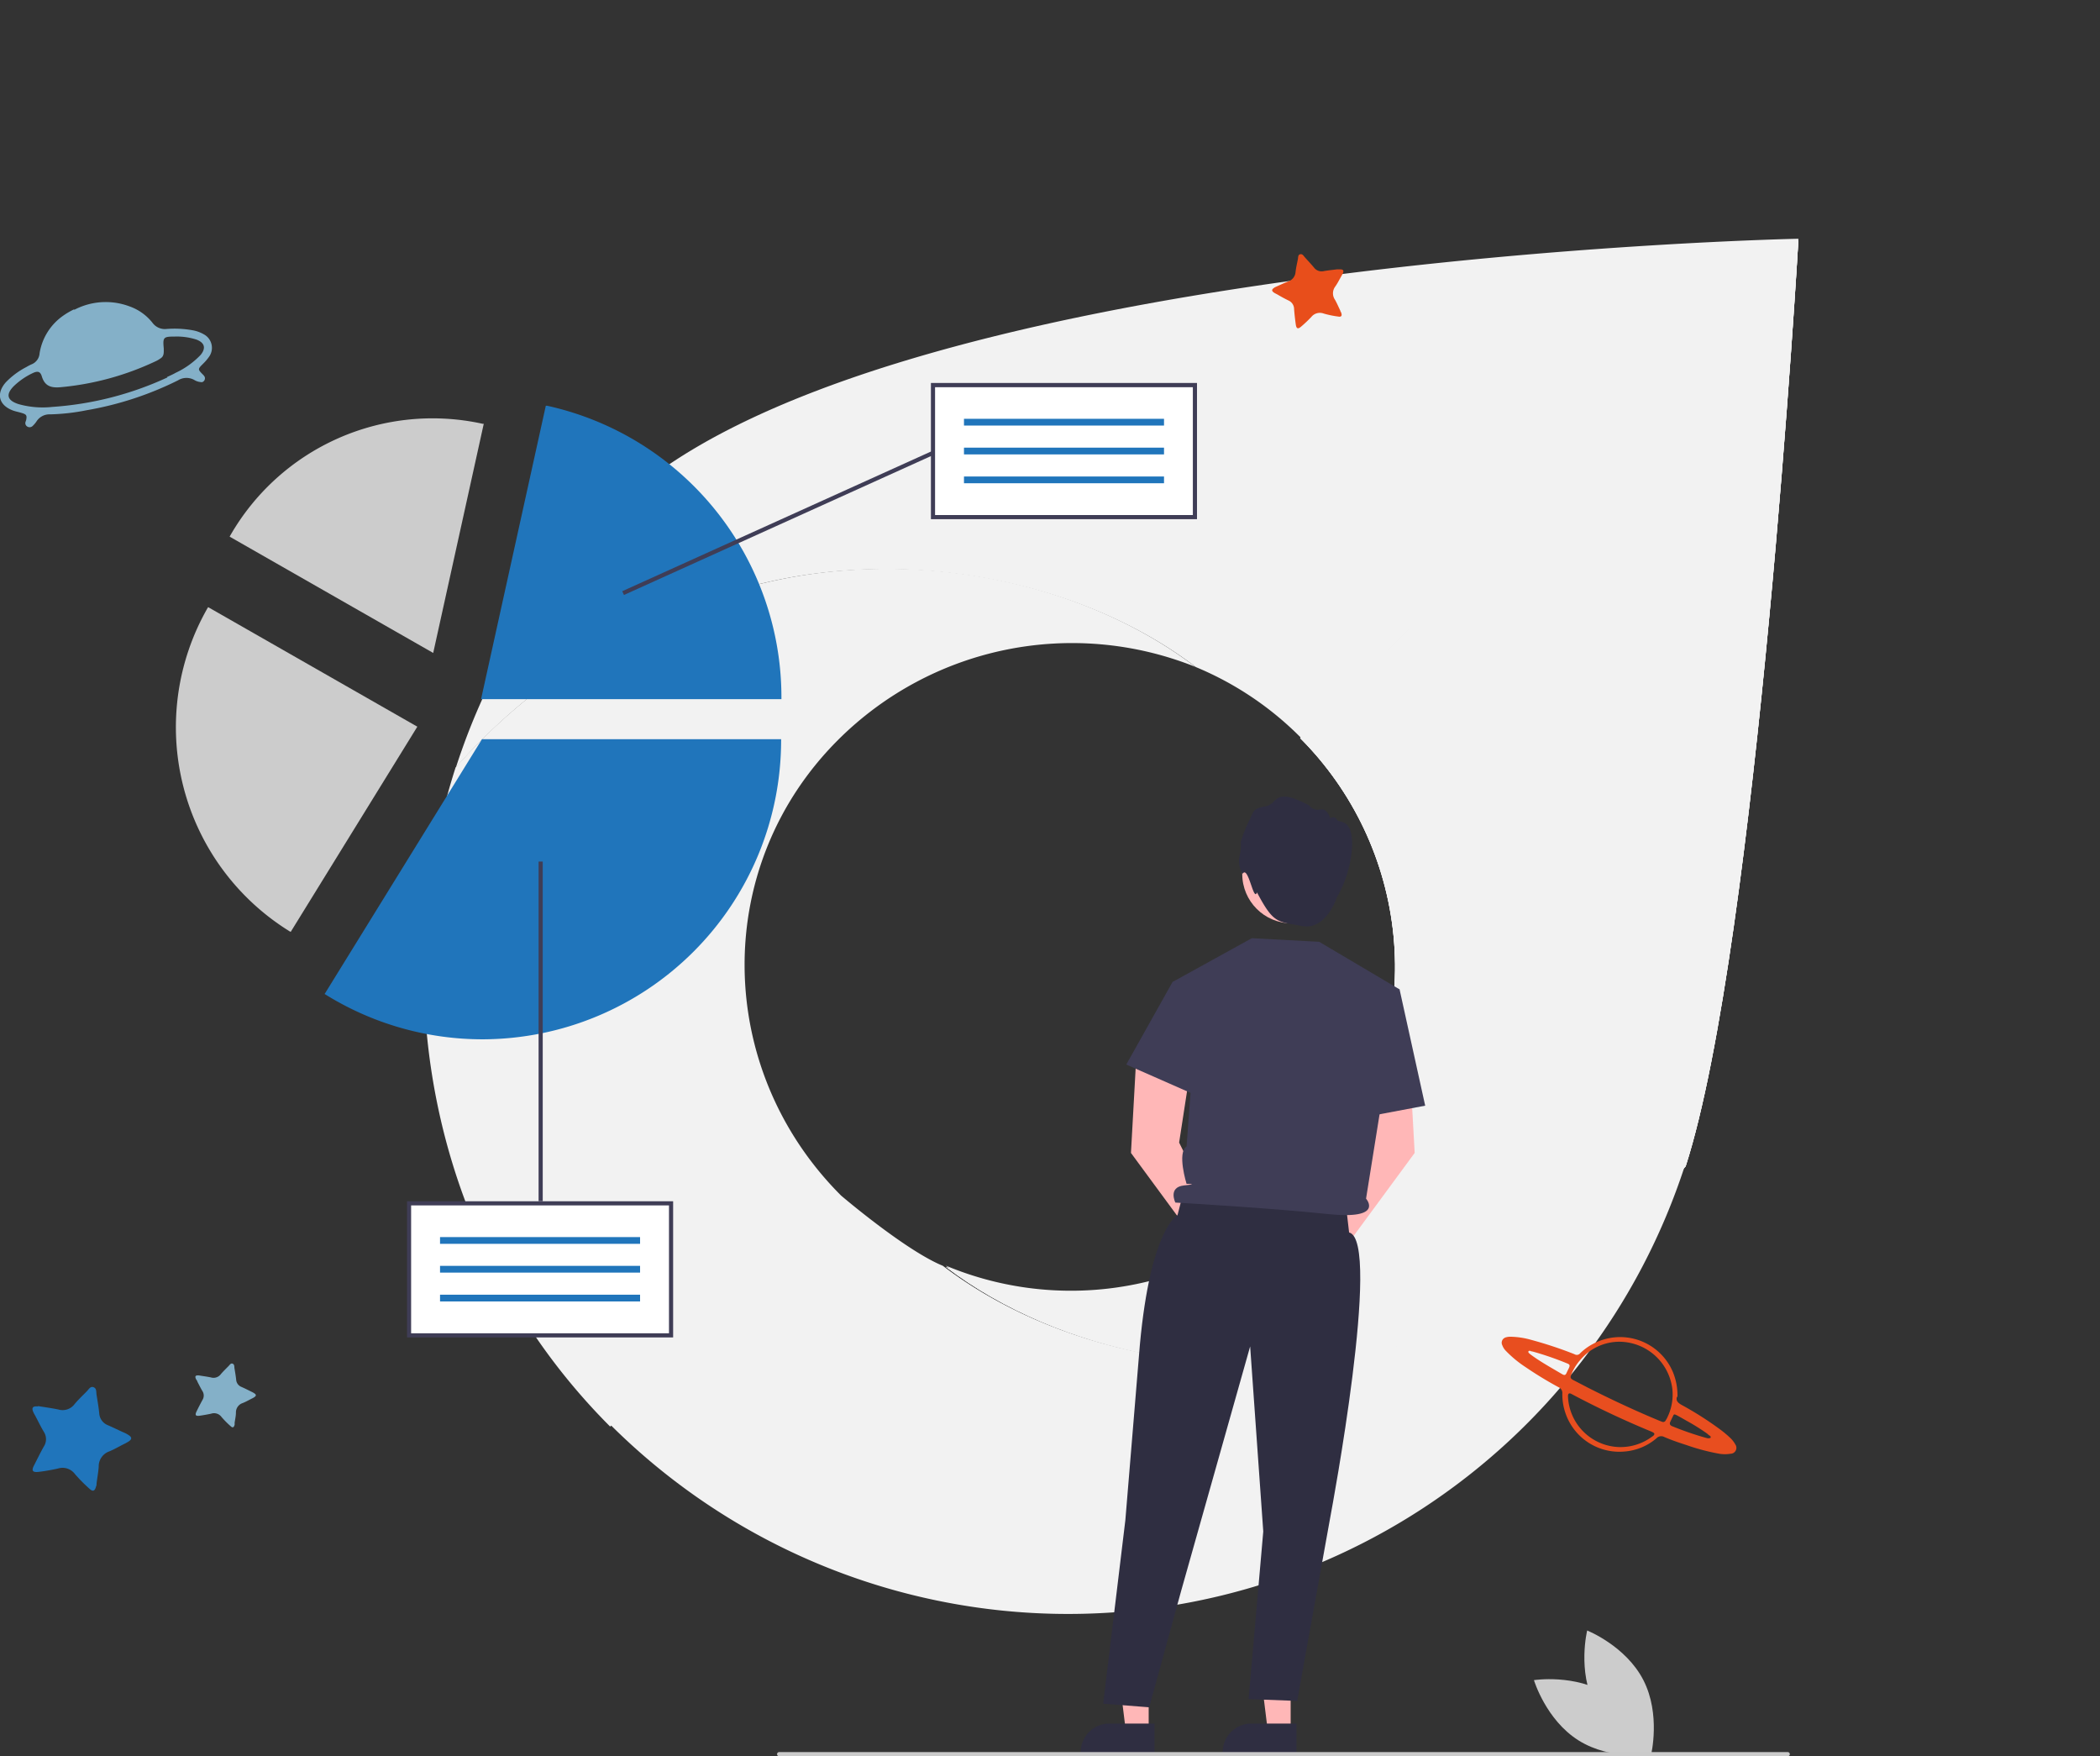 <?xml version="1.0" encoding="UTF-8"?> <svg xmlns="http://www.w3.org/2000/svg" xmlns:xlink="http://www.w3.org/1999/xlink" viewBox="0 0 273.79 228.91"><rect x="0" y="0" width="273.79" height="228.91" fill="#333333" stroke="none"/><defs><style>.cls-1{fill:none;}.cls-2{fill:#f2f2f2;}.cls-3{clip-path:url(#clip-path);}.cls-4{clip-path:url(#clip-path-2);}.cls-5{clip-path:url(#clip-path-3);}.cls-6{fill:#84b0c8;}.cls-7{fill:#e84e1f;}.cls-8{fill:#e84e1b;}.cls-9{fill:#2075bb;}.cls-10{fill:#ccc;}.cls-11{fill:#ffb7b7;}.cls-12{fill:#2f2e41;}.cls-13{fill:#ffb9b9;}.cls-14{fill:#3f3d56;}.cls-15{fill:#cbcbcb;}.cls-16{fill:#fff;}</style><clipPath id="clip-path" transform="translate(-19.84 30.47)"><path class="cls-1" d="M189.35,65.74a42.29,42.29,0,0,1-46.2,68.92c15.12,11.48,37.21,15.31,55.66,11.1a76.53,76.53,0,0,0,40.8-24.2C249,92.43,254.31.81,254.31.81Z"></path></clipPath><clipPath id="clip-path-2" transform="translate(-19.84 30.47)"><rect class="cls-1" x="125.1" y="-12.65" width="147.24" height="176.06"></rect></clipPath><clipPath id="clip-path-3" transform="translate(-19.84 30.47)"><rect class="cls-1" x="117.92" y="11.13" width="161.61" height="128.5" transform="translate(99.68 263.43) rotate(-83)"></rect></clipPath></defs><g id="Livello_29" data-name="Livello 29"><path class="cls-2" d="M198.61,145.67c-18.5,4.23-40.67.39-55.85-11.15-4.89-2-13.26-9.15-13.26-9.15C113,108.89,112.59,82.49,129.08,66a43.18,43.18,0,0,1,46.62-9.54c-15.13-11.49-37-15.47-56-11A76.86,76.86,0,0,0,79.24,69.56c-9.37,29.14-2.93,62.83,20.15,85.92l.14-.13a84.54,84.54,0,0,0,140-33.95,76.93,76.93,0,0,1-40.95,24.28" transform="translate(-19.84 30.47)"></path><path class="cls-2" d="M99.88,35.91a83.79,83.79,0,0,0-20.6,33.66,76.59,76.59,0,0,1,40.81-24.2c18.44-4.2,40.53-.38,55.66,11.11a41.85,41.85,0,0,1,13.6,9.11,42.28,42.28,0,0,1-46.2,68.91c15.12,11.48,37.21,15.31,55.66,11.1a76.53,76.53,0,0,0,40.8-24.2C249,92.27,254.31.65,254.31.65S132.72,3.06,99.88,35.91" transform="translate(-19.84 30.47)"></path><g class="cls-3"><rect class="cls-2" x="105.26" y="17.81" width="147.24" height="176.06"></rect><g class="cls-4"><polygon class="cls-2" points="105.26 178.22 124.96 17.81 252.5 33.47 232.81 193.88 105.26 178.22"></polygon><g class="cls-5"><rect class="cls-2" x="102.37" y="-8.42" width="192.7" height="167.6" transform="translate(79.85 293.89) rotate(-83)"></rect></g></g></g><path class="cls-6" d="M29.55,9.9a8.81,8.81,0,0,1,7.16-.44,6.62,6.62,0,0,1,3,2.13,2,2,0,0,0,1.84.82,13.37,13.37,0,0,1,3.46.18,4.53,4.53,0,0,1,1.41.52A2,2,0,0,1,47.12,16a6.45,6.45,0,0,1-.86,1c-.64.64-.63.68,0,1.32a1.27,1.27,0,0,1,.27.34.53.53,0,0,1-.3.67.5.5,0,0,1-.24,0,1.86,1.86,0,0,1-.83-.28,2.09,2.09,0,0,0-2.12.06,43,43,0,0,1-11.89,3.89,27.34,27.34,0,0,1-4.78.54,2,2,0,0,0-1.79.95,3.37,3.37,0,0,1-.46.54.57.57,0,0,1-.74.09.52.52,0,0,1-.2-.63,2.41,2.41,0,0,0,.08-.25c.11-.56,0-.69-.49-.85s-.87-.21-1.29-.37c-1.8-.7-2.17-2.18-.89-3.65a10.25,10.25,0,0,1,2.69-2,6.1,6.1,0,0,1,.72-.37,1.66,1.66,0,0,0,1-1.42,7.41,7.41,0,0,1,3.09-4.91,9.68,9.68,0,0,1,1.39-.81m12.13,8.82c.37-.18.76-.34,1.12-.55A10.86,10.86,0,0,0,46,15.79c.73-.9.51-1.6-.56-2a8.4,8.4,0,0,0-2.82-.39c-1.47,0-1.57.09-1.43,1.54,0,.5.06,1-.4,1.29a3.93,3.93,0,0,1-.77.44A36.77,36.77,0,0,1,27.75,20c-1.21.11-2.07-.11-2.46-1.42-.2-.65-.55-.72-1.2-.41a9.3,9.3,0,0,0-2.42,1.66c-1.11,1.1-.92,1.88.57,2.37a11.63,11.63,0,0,0,4.42.37,42.54,42.54,0,0,0,15-3.84" transform="translate(-19.84 30.47)"></path><path class="cls-7" d="M238.48,151.59c-.18.53.14.81.63,1.08a43.8,43.8,0,0,1,5.06,3.23,14,14,0,0,1,1.32,1.12,3.48,3.48,0,0,1,.59.78.77.77,0,0,1-.62,1.22,4.53,4.53,0,0,1-1.47,0,27.4,27.4,0,0,1-4.27-1.13c-1-.32-2-.66-2.91-1.06a.84.84,0,0,0-1,.17,7.27,7.27,0,0,1-4.16,1.73,7.42,7.42,0,0,1-7.73-5.06,7.5,7.5,0,0,1-.39-2.49.81.81,0,0,0-.47-.82,48.78,48.78,0,0,1-4.32-2.63,14.82,14.82,0,0,1-2.56-2.11,2,2,0,0,1-.47-.73.72.72,0,0,1,.35-1,.64.64,0,0,1,.18-.06,2,2,0,0,1,.6-.06,10.51,10.51,0,0,1,2.61.4A53.23,53.23,0,0,1,225,146l.14.06a.56.56,0,0,0,.72-.14,6.9,6.9,0,0,1,1.7-1.23,7.47,7.47,0,0,1,10.1,3.08c.1.2.2.4.29.61a7.92,7.92,0,0,1,.59,3.23m-7.6-7.19a6.69,6.69,0,0,0-5.15,2.47,6.42,6.42,0,0,0-1.12,1.88c-.12.31-.07.42.2.6l.27.14,1.77.92c3.06,1.55,6.17,3,9.33,4.31l.31.12a.36.36,0,0,0,.43-.14l.17-.29a6.79,6.79,0,0,0,.72-3.88,7,7,0,0,0-6.93-6.13m0,13.73a6.86,6.86,0,0,0,4.22-1.31,1.86,1.86,0,0,0,.28-.21c.13-.15.12-.27-.05-.37a2.64,2.64,0,0,0-.38-.18c-3.43-1.42-6.79-3-10.08-4.74l-.26-.14c-.27-.12-.39,0-.4.26v.11a6.88,6.88,0,0,0,6.67,6.58M242.57,157c.12,0,.24,0,.29-.07s0-.21-.12-.27-.23-.19-.35-.28a27.77,27.77,0,0,0-2.68-1.67c-.42-.24-.83-.48-1.25-.7s-.4-.09-.54.19-.21.44-.31.65-.11.44.24.58a40.27,40.27,0,0,0,4.41,1.52l.31.07M219.36,145.6c-.12,0-.21,0-.25.07a.21.21,0,0,0,.07.23,3,3,0,0,0,.26.22c.76.56,1.57,1.06,2.38,1.54l1.71,1c.3.16.42.12.56-.19s.18-.38.28-.58c.18-.39.15-.51-.25-.66a40.27,40.27,0,0,0-4.41-1.52l-.33-.07" transform="translate(-19.84 30.47)"></path><path class="cls-8" d="M186,7c.57-.25,1.15-.53,1.75-.77a1.4,1.4,0,0,0,1-1.24c.06-.56.19-1.1.3-1.66.05-.25,0-.59.31-.66s.45.24.62.42c.39.43.79.86,1.17,1.31a1.24,1.24,0,0,0,1.27.47c.58-.1,1.16-.16,1.73-.23l.43,0c.37,0,.48.15.35.49-.06.13-.13.25-.2.38-.26.45-.49.92-.79,1.35a1.47,1.47,0,0,0-.05,1.74c.26.46.46.94.69,1.41,0,.09.09.19.12.28.15.42,0,.58-.4.5a12.31,12.31,0,0,1-1.88-.39,1.43,1.43,0,0,0-1.62.45,17,17,0,0,1-1.31,1.24c-.42.37-.63.3-.71-.26s-.17-1.32-.22-2a1.23,1.23,0,0,0-.75-1.14c-.49-.24-1-.52-1.42-.77l-.38-.2c-.42-.26-.41-.46,0-.71" transform="translate(-19.84 30.47)"></path><path class="cls-9" d="M24.81,152.81c.85.14,1.75.26,2.63.44a1.94,1.94,0,0,0,2.1-.67c.5-.61,1.07-1.14,1.63-1.71.24-.24.45-.68.87-.52s.33.62.39,1c.13.8.27,1.6.35,2.41a1.78,1.78,0,0,0,1.12,1.54c.75.32,1.47.69,2.19,1a3.29,3.29,0,0,1,.52.29c.44.28.45.54,0,.83a5.14,5.14,0,0,1-.51.29c-.66.32-1.29.7-2,1a2.06,2.06,0,0,0-1.39,2c-.05.73-.19,1.45-.28,2.17,0,.14,0,.28-.07.41-.15.6-.41.71-.86.29a21.29,21.29,0,0,1-1.89-1.91,2,2,0,0,0-2.22-.72c-.82.18-1.65.33-2.48.43s-1-.14-.63-.85.82-1.65,1.28-2.46a1.76,1.76,0,0,0,0-1.9c-.39-.65-.72-1.33-1.07-2-.09-.18-.2-.34-.28-.52-.29-.62-.12-.85.57-.8" transform="translate(-19.84 30.47)"></path><path class="cls-6" d="M45.71,148.8c.53.09,1.08.16,1.62.27a1.19,1.19,0,0,0,1.3-.42c.31-.37.66-.7,1-1.05.16-.15.29-.42.54-.32s.21.38.24.6c.08.49.17,1,.22,1.48a1.09,1.09,0,0,0,.69.95c.46.2.91.43,1.35.65a2,2,0,0,1,.32.18c.27.17.28.33,0,.51a2,2,0,0,1-.32.18c-.4.2-.79.43-1.21.59a1.28,1.28,0,0,0-.86,1.23c0,.45-.11.89-.17,1.34a1.87,1.87,0,0,1,0,.25c-.1.37-.26.44-.53.18a11.84,11.84,0,0,1-1.17-1.18,1.21,1.21,0,0,0-1.37-.44q-.75.16-1.53.27c-.47.06-.59-.09-.38-.53s.5-1,.78-1.52a1.08,1.08,0,0,0,0-1.17c-.24-.4-.44-.82-.66-1.23,0-.11-.12-.21-.17-.32-.18-.38-.08-.52.35-.49" transform="translate(-19.84 30.47)"></path></g><g id="lead_CRM" data-name="lead CRM"><g id="_3" data-name="3"><path class="cls-10" d="M227.77,191.79c2.3,4.47,7.33,6.47,7.33,6.47s1.29-5.26-1-9.73-7.33-6.47-7.33-6.47S225.47,187.32,227.77,191.79Z" transform="translate(-19.84 30.47)"></path><path class="cls-10" d="M229.44,190.36c4.25,2.68,5.81,7.86,5.81,7.86s-5.34.84-9.6-1.83-5.82-7.86-5.82-7.86S225.18,187.69,229.44,190.36Z" transform="translate(-19.84 30.47)"></path><polygon class="cls-11" points="149.76 225.63 146.78 225.63 145.36 214.11 149.76 214.11 149.76 225.63"></polygon><path class="cls-12" d="M170.36,198.06h-9.62v-.13a3.73,3.73,0,0,1,3.74-3.74h5.88Z" transform="translate(-19.84 30.47)"></path><polygon class="cls-11" points="168.27 225.63 165.29 225.63 163.87 214.11 168.27 214.11 168.27 225.63"></polygon><path class="cls-12" d="M188.87,198.06h-9.62v-.13a3.73,3.73,0,0,1,3.74-3.74h5.88Z" transform="translate(-19.84 30.47)"></path><path class="cls-11" d="M179.44,130.29l-5.87-11.83,1.51-9.8-7.06-2-.73,13.15,9.16,12.45a2.43,2.43,0,1,0,3-2Z" transform="translate(-19.84 30.47)"></path><path class="cls-11" d="M192.15,130.29,198,118.46l-1.52-9.8,7.07-2,.73,13.15-9.16,12.45a2.43,2.43,0,1,1-3-2Z" transform="translate(-19.84 30.47)"></path><circle class="cls-13" cx="168.39" cy="113.92" r="6.43"></circle><path class="cls-12" d="M181.85,83.42a3.11,3.11,0,0,1-.43-2.17,6.47,6.47,0,0,0,.19-2,19.76,19.76,0,0,1,1.13-2.84c.56-1,.29-1.45,2.06-1.77s1-2.63,5.71-.13a1.39,1.39,0,0,0,1.43.53c1-.19,1.31,1.15,1.31,1.15s.64-.37.88.17,2-.33,2,3.29a15,15,0,0,1-2,6.86s-1.38,4.34-4.57,3.72-3.65-.24-5.84-4.38C183.28,87.18,182.59,82.27,181.85,83.42Z" transform="translate(-19.84 30.47)"></path><path class="cls-12" d="M174.11,125l-.75,2.92s-3.51,1.69-4.91,16.92l-1.89,22.83-2.89,23.93,6,.47,4.16-15.16,9-31.88,1.71,24.12L182.63,191l6.33.24,4.39-24.35s6.71-35.68,2.38-36.71l-.43-3.72Z" transform="translate(-19.84 30.47)"></path><path class="cls-14" d="M172.72,97.52l10.33-5.7,8.78.47,10.48,6.2-4.37,27.28s2.5,2.8-5.06,2-19.8-1.49-19.8-1.49-1-2,1.12-2.23.34-.21.34-.21-1.27-4.07,0-4.87l.62-8.37Z" transform="translate(-19.84 30.47)"></path><polygon class="cls-14" points="155.73 128.41 152.88 127.98 146.84 138.76 156.65 143.08 155.73 128.41"></polygon><polygon class="cls-14" points="179.11 130.35 182.47 128.96 185.81 144.12 176.74 145.83 179.11 130.35"></polygon><path class="cls-15" d="M121.42,198.45h131.5a.27.27,0,0,0,0-.54H121.42a.27.27,0,1,0,0,.54Z" transform="translate(-19.84 30.47)"></path><rect class="cls-16" x="53.34" y="156.84" width="34.15" height="17.21"></rect><rect class="cls-9" x="57.37" y="161.25" width="26.08" height="0.88"></rect><rect class="cls-9" x="57.37" y="165" width="26.08" height="0.88"></rect><rect class="cls-9" x="57.37" y="168.76" width="26.08" height="0.88"></rect><path class="cls-14" d="M107.6,143.86H72.91V126.11H107.6Zm-34.16-.54h33.62V126.65H73.44Z" transform="translate(-19.84 30.47)"></path><path class="cls-9" d="M82.78,105a38.82,38.82,0,0,1-20.46-5.81l-.16-.1.1-.15L82.68,65.88h39v.18A39,39,0,0,1,82.78,105Z" transform="translate(-19.84 30.47)"></path><path class="cls-10" d="M57.74,91l-.13-.07A31.28,31.28,0,0,1,46.9,48.79l.08-.12L74.25,64.25Z" transform="translate(-19.84 30.47)"></path><path class="cls-9" d="M121.72,60.66H82.56L91,22.42l.18,0a38.93,38.93,0,0,1,30.54,38Z" transform="translate(-19.84 30.47)"></path><path class="cls-10" d="M76.32,54.64,49.78,39.48l.07-.13A30.41,30.41,0,0,1,82.77,24.77l.14,0Z" transform="translate(-19.84 30.47)"></path><rect class="cls-16" x="121.64" y="50.19" width="34.15" height="17.21"></rect><rect class="cls-9" x="125.68" y="54.59" width="26.08" height="0.88"></rect><rect class="cls-9" x="125.68" y="58.35" width="26.08" height="0.88"></rect><rect class="cls-9" x="125.68" y="62.11" width="26.08" height="0.88"></rect><path class="cls-14" d="M175.9,37.2H141.21V19.45H175.9Zm-34.15-.54h33.61V20H141.75Z" transform="translate(-19.84 30.47)"></path><rect class="cls-14" x="70.22" y="112.3" width="0.54" height="44.27"></rect><rect class="cls-14" x="99.11" y="37.45" width="44.31" height="0.54" transform="translate(-24.61 83.79) rotate(-24.34)"></rect></g></g></svg> 